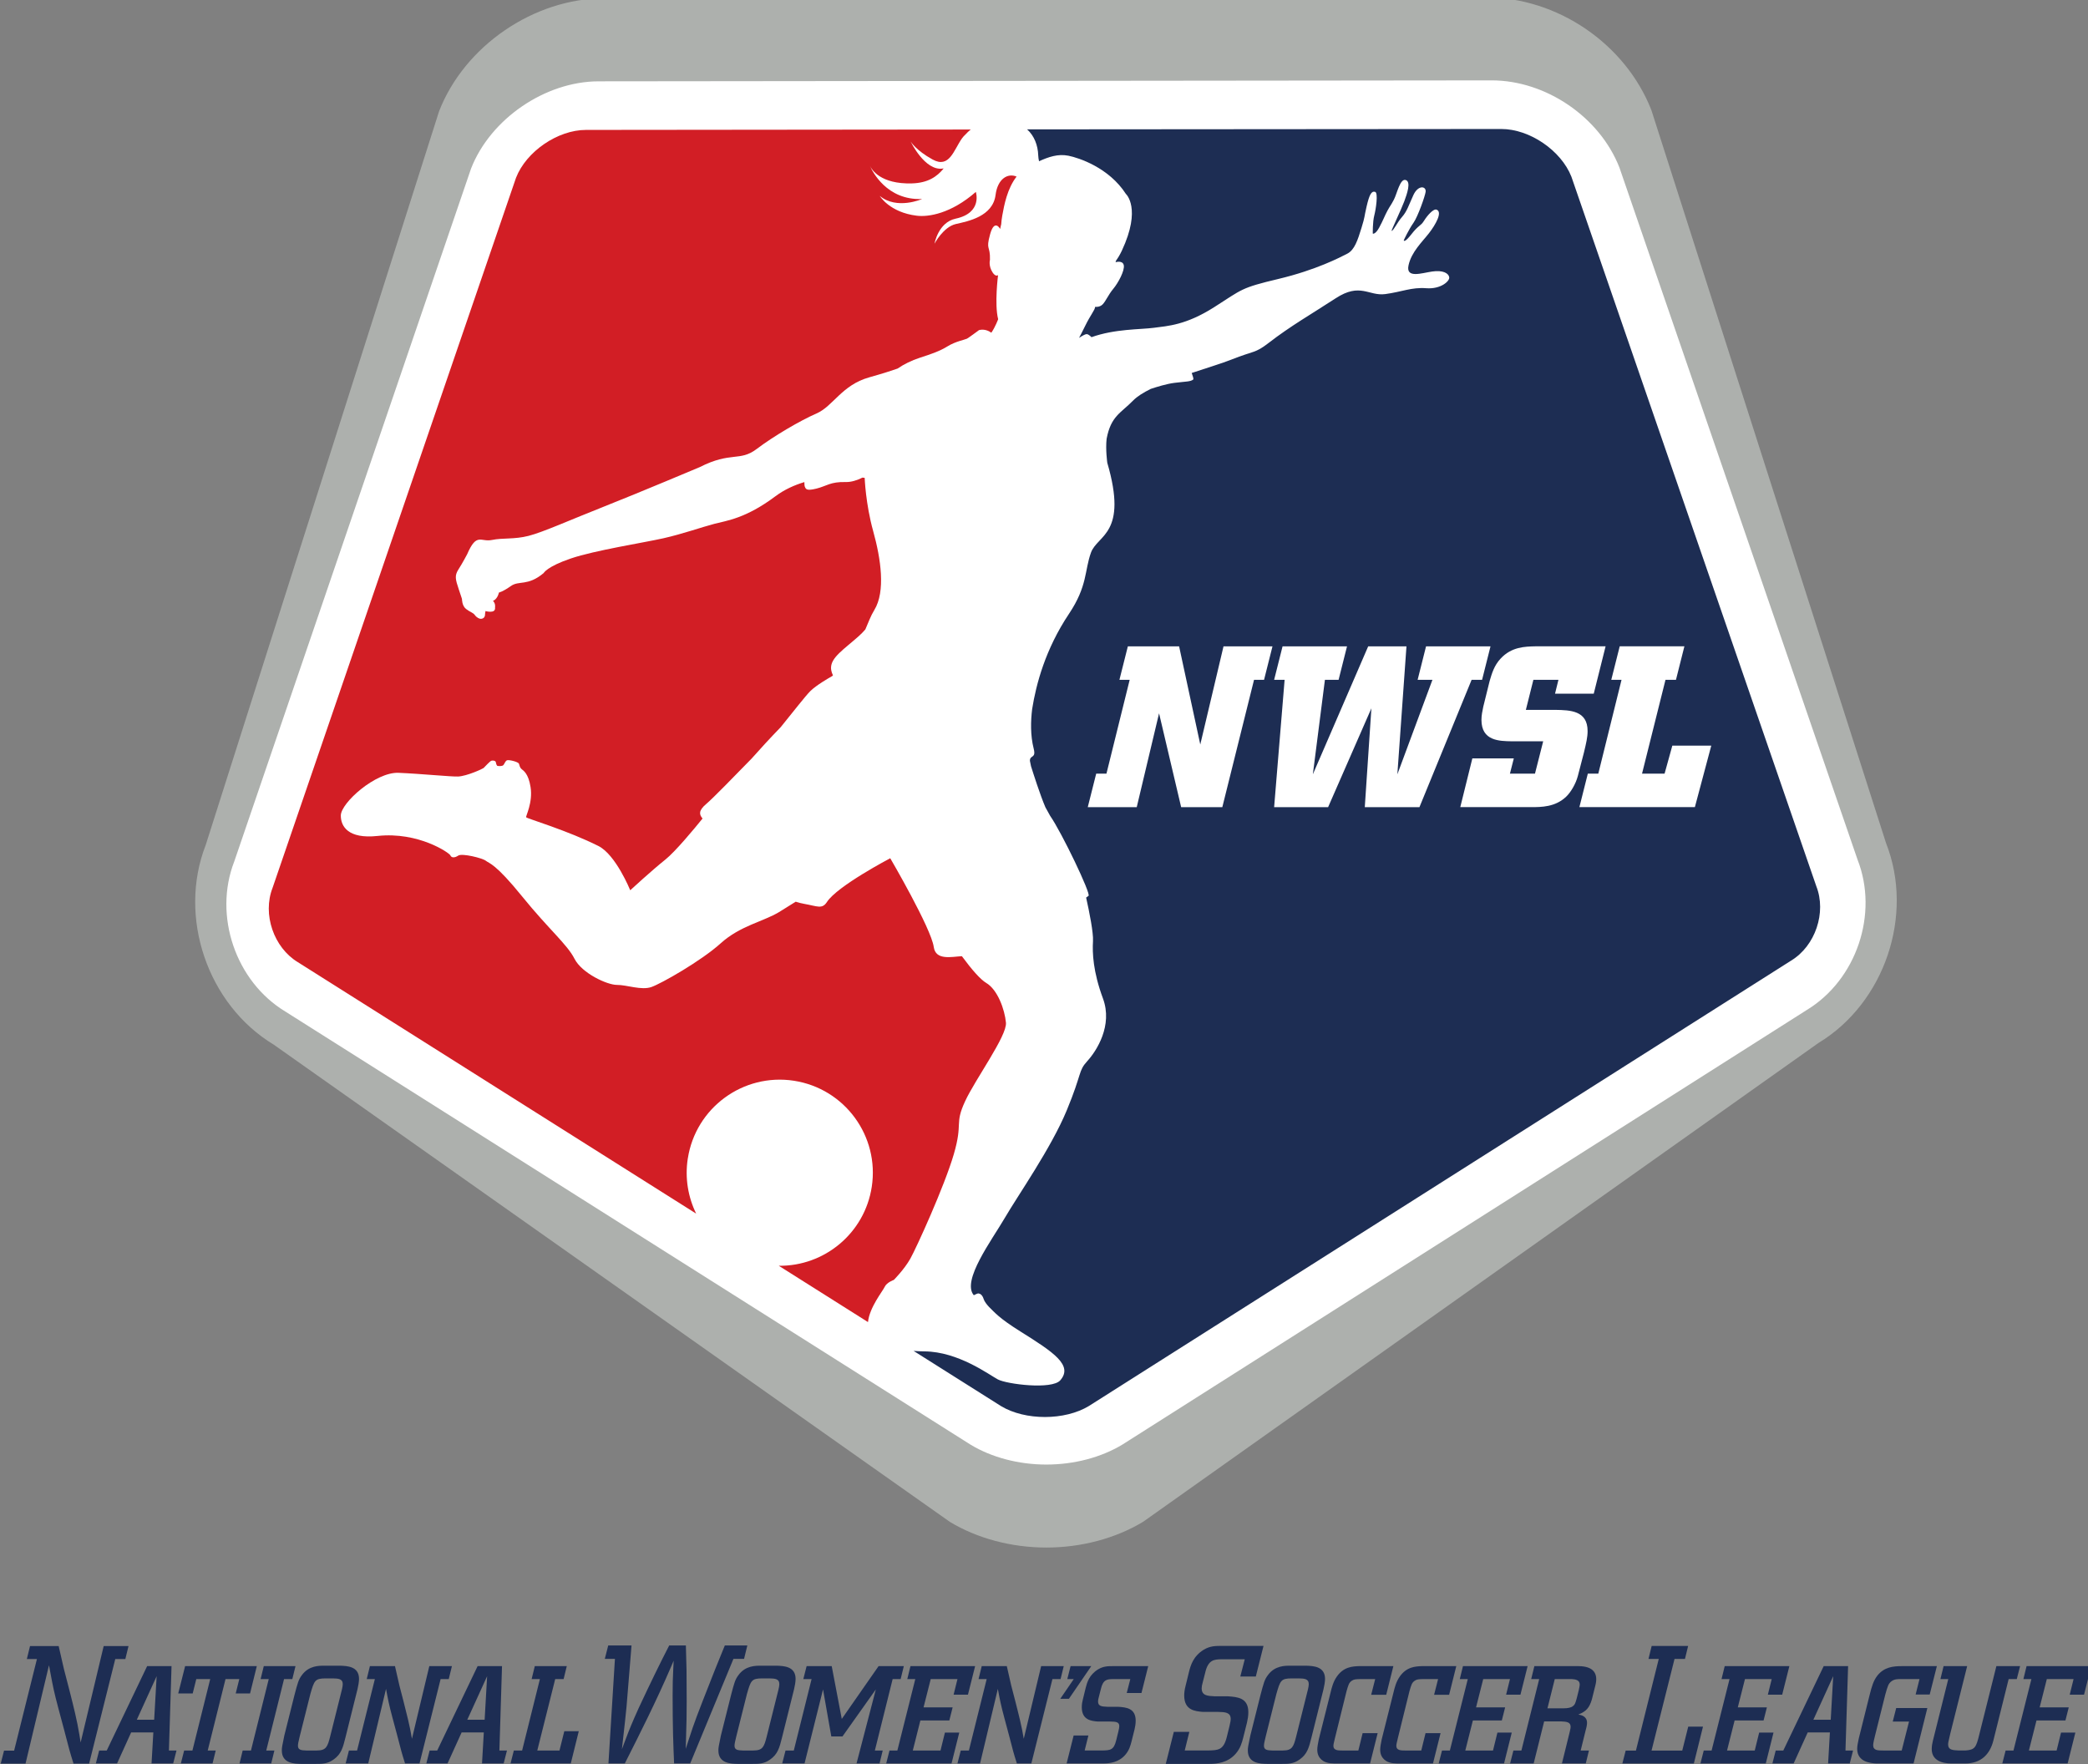 <?xml version="1.0" encoding="UTF-8" standalone="no"?>
<svg
   xmlns:dc="http://purl.org/dc/elements/1.1/"
   xmlns:cc="http://creativecommons.org/ns#"
   xmlns:rdf="http://www.w3.org/1999/02/22-rdf-syntax-ns#"
   xmlns:svg="http://www.w3.org/2000/svg"
   xmlns="http://www.w3.org/2000/svg"
   xmlns:sodipodi="http://sodipodi.sourceforge.net/DTD/sodipodi-0.dtd"
   xmlns:inkscape="http://www.inkscape.org/namespaces/inkscape"
   sodipodi:docname="NWSL.svg"
   inkscape:version="1.0beta1 (32d4812, 2019-09-19)"
   version="1.1"
   id="svg3505"
   height="169.819"
   width="200.981">
  <rect width="100%" height="100%" fill="#808080" stroke="none"/>
  <defs
     id="defs3507" />
  <sodipodi:namedview
     inkscape:document-rotation="0"
     inkscape:window-maximized="0"
     inkscape:window-y="25"
     inkscape:window-x="0"
     inkscape:window-height="907"
     inkscape:window-width="1600"
     fit-margin-bottom="0"
     fit-margin-right="0"
     fit-margin-left="0"
     fit-margin-top="0"
     showgrid="false"
     inkscape:current-layer="g3426"
     inkscape:document-units="px"
     inkscape:cy="136.44344"
     inkscape:cx="86.192177"
     inkscape:zoom="1.979899"
     inkscape:pageshadow="2"
     inkscape:pageopacity="0"
     borderopacity="1.0"
     bordercolor="#666666"
     pagecolor="#ffffff"
     id="base" />
  <g
     transform="translate(-652.581,-444.041)"
     id="layer1"
     inkscape:groupmode="layer"
     inkscape:label="Layer 1">
    <g
       transform="matrix(0.398,0,0,-0.398,595.653,650.593)"
       id="g3426">
      <path
         inkscape:connector-curvature="0"
         id="path22"
         style="fill:#ffffff;fill-opacity:1;fill-rule:nonzero;stroke:none"
         d="m 596.072,315.139 -55.944,174.914 c -6.2,15.826 -22.413,26.881 -39.442,26.881 l -210.515,-0.213 c -16.76,-0.014 -33.333,-11.363 -39.398,-26.967 l -55.6,-175.045 c -6.684,-17.182 0.447,-38.106 16.238,-47.633 l 161.305,-113.824 c 6.524,-3.942 14.699,-6.119 23.021,-6.119 8.342,0 16.549,2.191 23.09,6.16 l 161.096,114.179 c 15.786,9.557 22.872,30.495 16.149,47.667" />
      <path
         inkscape:connector-curvature="0"
         id="path26"
         style="fill:#d21e25;fill-opacity:1;fill-rule:nonzero;stroke:none"
         d="m 309.377,238.777 c 1.885,12.285 13.373,20.717 25.661,18.832 12.284,-1.887 20.714,-13.373 18.831,-25.658 -1.72,-11.221 -11.452,-19.221 -22.484,-19.09 l 21.571,-13.617 c 0.373,3.58 3.54,7.445 4.023,8.492 0.511,1.117 2.224,1.707 2.224,1.707 0,0 2.513,2.518 3.983,5.119 1.466,2.604 8.269,17.537 10.527,25.291 2.266,7.756 0.105,7.137 2.734,12.803 2.451,5.307 10.168,15.826 9.874,18.994 -0.295,3.174 -2.008,7.984 -4.777,9.617 -1.354,0.799 -3.448,3.149 -5.88,6.465 -2.467,-0.125 -6.339,-1.105 -6.804,2.229 -0.634,4.548 -10.521,21.457 -10.521,21.457 0,0 -12.794,-6.698 -15.309,-10.575 -1.178,-1.818 -2.33,-1.013 -5.45,-0.466 -0.826,0.144 -1.512,0.33 -2.109,0.531 -1.646,-1.043 -3.041,-1.916 -4.02,-2.506 -3.834,-2.312 -9.416,-3.305 -14.117,-7.553 -4.703,-4.248 -14.334,-9.724 -16.755,-10.574 -2.427,-0.853 -5.96,0.529 -8.332,0.512 -2.373,-0.018 -8.507,2.836 -10.267,6.314 -1.759,3.483 -6.242,7.149 -12.603,15.004 -6.576,8.124 -8.018,8.036 -8.832,8.696 -0.817,0.66 -5.752,1.875 -6.687,1.258 -0.938,-0.623 -1.683,-0.508 -1.904,0.06 -0.216,0.569 -7.678,5.762 -17.624,4.69 -7.113,-0.766 -8.892,2.345 -8.87,4.955 0.028,3.043 8.423,10.555 13.965,10.314 5.544,-0.236 12.833,-0.97 14.406,-0.894 2.155,0.105 5.923,1.857 6.15,2.051 0.232,0.193 1.515,1.66 1.908,1.771 0.389,0.111 1.003,-0.01 1.062,-0.363 0.06,-0.354 0.199,-0.864 0.434,-0.899 0.232,-0.035 1.105,-0.111 1.393,0.2 0.285,0.314 0.448,1 0.886,1.167 0.441,0.168 2.728,-0.359 2.887,-0.855 0.159,-0.5 0.213,-0.922 0.635,-1.281 0.415,-0.362 1.636,-1.008 2.162,-4.332 0.603,-3.836 -1.255,-7.108 -1.054,-7.317 0.204,-0.209 1.961,-0.715 5.943,-2.154 3.978,-1.439 7.794,-2.93 11.513,-4.785 4.222,-2.104 7.704,-10.712 7.704,-10.712 0,0 5.235,4.821 8.472,7.399 2.421,1.932 6.912,7.346 9.022,9.953 -0.019,0.022 -0.046,0.053 -0.059,0.069 -0.692,0.863 -1.042,1.801 1.007,3.504 1.445,1.203 6.866,6.765 10.898,10.904 2.105,2.377 4.47,4.949 7.051,7.613 2.723,3.338 6.027,7.619 7.201,8.76 1.462,1.424 4.464,3.15 5.27,3.604 0.061,0.062 0.115,0.123 0.173,0.187 -0.115,0.223 -0.478,0.99 -0.47,1.818 0.019,2.502 3.045,4.399 6.686,7.629 0.588,0.522 1.123,1.073 1.61,1.635 0.774,1.748 1.241,3.174 2.177,4.705 2.755,4.504 1.574,12.42 -0.275,19.065 -1.844,6.648 -2.059,12.89 -2.059,12.89 -0.136,0.022 -0.319,0.041 -0.527,0.063 -1.262,-0.625 -2.689,-1.11 -4.056,-1.074 -3.732,0.093 -4.585,-0.961 -7.069,-1.582 -2.484,-0.62 -2.57,-0.096 -2.822,0.457 -0.079,0.175 -0.108,0.609 -0.11,1.115 -2.353,-0.711 -4.806,-1.787 -6.994,-3.424 -7.192,-5.377 -11.741,-5.885 -14.787,-6.676 -3.045,-0.793 -7.651,-2.439 -12.343,-3.494 -4.692,-1.059 -16.555,-2.906 -22.359,-4.883 -5.809,-1.974 -6.564,-3.519 -6.564,-3.519 -3.88,-3.248 -5.939,-1.727 -7.933,-3.143 -1.992,-1.412 -2.878,-1.562 -2.878,-1.562 -0.443,-1.768 -1.455,-2.014 -1.455,-2.014 0.698,-0.68 0.497,-1.623 0.497,-1.623 0.214,-1.582 -2.309,-0.852 -2.309,-0.852 l -0.093,-0.615 c 0.062,-1.445 -1.17,-1.254 -1.17,-1.254 -0.222,0.033 -0.823,0.24 -1.297,0.887 -0.474,0.646 -1.097,0.684 -2.123,1.475 -1.028,0.785 -1.002,2.445 -1.002,2.445 l -0.785,2.353 c -0.782,2.36 -1.049,3.256 -0.07,4.772 0.978,1.512 2.114,3.687 2.114,3.687 2.307,5.323 3.253,2.883 5.973,3.438 2.723,0.562 5.346,0.099 8.867,0.994 3.52,0.895 10.051,3.848 18.41,7.15 8.358,3.303 23.009,9.483 23.009,9.483 7.523,3.832 9.656,1.269 13.742,4.369 4.087,3.1 10.514,6.871 14.506,8.609 3.992,1.739 6.098,6.86 12.691,8.717 3.346,0.942 5.546,1.658 6.903,2.137 1.447,1.006 3.385,1.973 5.366,2.611 2.879,0.93 4.851,1.612 6.736,2.778 1.882,1.167 4.237,1.607 4.669,1.835 0.43,0.227 2.927,2.079 2.927,2.079 1.346,0.332 2.423,-0.243 2.971,-0.635 0.973,1.412 1.647,3.265 1.647,3.265 -0.929,3.639 -0.022,10.666 -0.022,10.666 0,0 -0.564,-0.539 -1.334,0.663 -1.035,1.623 -0.624,3.019 -0.624,3.019 0.093,3.598 -1.06,2.238 0.032,6.188 1.071,3.869 2.434,1.289 2.434,1.289 l 0.202,0.943 c 0.016,0.064 0.036,0.141 0.054,0.209 0.037,0.613 0.116,1.303 0.258,2.1 0.46,2.552 1.2,6.507 3.457,9.416 -2.122,0.898 -4.577,-0.502 -5.082,-4.444 -0.665,-5.205 -6.596,-6.349 -9.612,-7.033 -3.023,-0.695 -5.154,-4.75 -5.154,-4.75 0,0 0.887,5.147 5.103,6.049 6.58,1.406 4.89,6.467 4.89,6.467 -6.027,-5.278 -11.493,-6.094 -14.267,-5.754 -6.604,0.797 -8.972,4.793 -8.972,4.793 4.158,-3.451 10.243,-0.752 10.243,-0.752 -8.562,-0.365 -12.05,6.724 -12.602,7.982 -0.062,0.133 -0.088,0.209 -0.088,0.209 0,0 0.036,-0.086 0.088,-0.209 0.43,-0.9 2.592,-4.422 10.147,-4.207 3.836,0.108 6.055,1.61 7.679,3.623 -0.148,-0.027 -0.239,-0.035 -0.239,-0.035 -4.315,-0.642 -7.75,6.533 -7.75,6.533 0,0 1.256,-2.117 5.319,-4.349 4.059,-2.231 5.097,2.312 7.104,5.129 0.24,0.339 0.524,0.646 0.833,0.927 0.385,0.432 0.809,0.832 1.272,1.2 l -93.061,-0.094 c -6.828,-0.008 -14.435,-5.219 -16.909,-11.574 l -58.878,-171.727 c -2.488,-6.362 0.273,-14.448 6.121,-17.977 l 96.327,-60.809 c -1.954,3.987 -2.757,8.586 -2.032,13.307" />
      <path
         inkscape:connector-curvature="0"
         id="path30"
         style="fill:#adb0ad;fill-opacity:1;fill-rule:nonzero;stroke:none"
         d="m 579.975,274.703 -165.5,-105.09 c -5.14,-3.101 -11.659,-4.826 -18.375,-4.826 -6.684,0 -13.186,1.705 -18.308,4.793 l -165.704,104.736 c -12.067,7.266 -17.494,23.221 -12.393,36.335 l 57.259,167.543 c 4.668,12.015 17.935,21.097 30.845,21.111 l 215.997,0.229 c 13.123,0 26.106,-8.862 30.889,-21.067 l 57.594,-167.39 c 5.143,-13.112 -0.271,-29.081 -12.304,-36.374 m 19.21,40.334 -56.774,177.327 c -6.292,16.029 -22.716,27.234 -39.974,27.234 l -213.291,-0.221 c -16.992,-0.013 -33.787,-11.507 -39.925,-27.322 l -56.438,-177.447 c -6.781,-17.413 0.44,-38.608 16.448,-48.268 l 163.551,-115.434 c 6.614,-3.988 14.889,-6.191 23.318,-6.191 8.455,0 16.767,2.22 23.403,6.236 l 163.325,115.793 c 16.002,9.682 23.182,30.896 16.357,48.293" />
      <path
         inkscape:connector-curvature="0"
         id="path42"
         style="fill:#1d2d53;fill-opacity:1;fill-rule:nonzero;stroke:none"
         d="m 552.935,323.78 h -27.928 l 2.038,8.097 h 2.534 l 5.619,22.695 h -2.478 l 2.038,8.098 h 15.643 l -2.038,-8.098 h -2.533 l -5.674,-22.695 h 5.452 l 1.875,6.777 h 9.419 z m -31.122,2.534 c -2.642,-2.534 -6.002,-2.534 -8.537,-2.534 h -17.076 l 2.92,11.788 h 10.026 l -0.938,-3.691 h 6.059 l 1.984,7.822 h -7.547 c -3.031,0.055 -7.383,0.055 -7.383,5.179 0,1.101 0.221,2.147 0.442,3.194 l 1.542,6.225 c 0.552,1.873 1.104,3.745 2.644,5.398 2.645,2.865 5.895,2.919 8.427,2.975 h 16.969 l -2.866,-11.458 h -9.365 l 0.828,3.36 h -6.06 l -1.819,-7.271 h 7.108 c 3.633,-0.055 7.822,-0.166 7.822,-5.123 0,-1.486 -0.331,-2.864 -0.883,-5.178 l -1.487,-5.728 c -0.496,-1.874 -1.707,-3.912 -2.81,-4.958 m -48.707,-2.534 1.598,23.906 -10.467,-23.906 h -13.056 l 2.534,30.792 h -2.534 l 2.04,8.098 h 15.588 l -2.038,-8.098 h -3.306 l -2.919,-22.86 13.385,30.958 h 9.255 l -2.204,-30.958 8.484,22.86 h -3.581 l 2.038,8.098 h 15.588 l -2.037,-8.098 h -2.533 l -12.615,-30.792 z m -24.361,30.792 h -2.423 l -7.671,-30.792 h -9.957 l -5.343,22.695 -5.398,-22.695 h -11.844 l 2.038,8.097 h 2.48 l 5.619,22.695 h -2.48 l 2.038,8.098 h 12.395 l 5.121,-23.742 5.62,23.742 h 11.843 z m 133.562,-49.92 -59.231,171.588 c -2.494,6.352 -10.113,11.547 -16.937,11.54 l -114.696,-0.088 c 1.727,-1.565 2.604,-3.832 2.686,-6.291 0.014,-0.473 0.093,-0.946 0.194,-1.416 2.278,1.025 4.56,1.847 7.128,1.33 2.488,-0.502 9.771,-2.864 13.884,-9.241 0,0 3.835,-3.447 -0.982,-13.714 -0.434,-0.924 -0.903,-1.713 -1.397,-2.397 -0.08,-0.248 -0.128,-0.398 -0.128,-0.398 0,0 1.734,0.543 1.994,-0.733 0.258,-1.271 -1.342,-4.267 -2.533,-5.689 -1.196,-1.42 -1.845,-3.043 -2.59,-3.787 -0.745,-0.748 -1.808,-0.584 -1.808,-0.584 -0.075,-0.848 -1.011,-1.735 -2.52,-4.828 -0.568,-1.168 -1.021,-2.038 -1.371,-2.68 0.762,0.498 1.5,0.914 1.847,0.914 0.317,0 0.748,-0.328 1.17,-0.742 5.622,2.021 11.843,1.84 15.064,2.267 3.37,0.45 7.747,0.633 14.607,4.994 6.85,4.362 6.371,4.643 15.52,6.821 9.147,2.178 14.977,5.24 16.692,6.127 1.713,0.886 2.487,3.224 3.404,6.207 0.919,2.984 0.583,2.371 1.25,5.226 0.664,2.854 1.164,3.754 2.051,3.506 0.795,-0.222 0.178,-4.269 -0.193,-5.674 -0.428,-1.605 -0.369,-4.435 -0.369,-4.435 0,0 0.617,-0.248 1.551,1.471 0.961,1.773 1.327,2.865 2.019,4.126 0.696,1.266 0.763,1.159 1.533,2.627 0.771,1.467 1.504,5.227 2.889,4.737 1.283,-0.455 0.324,-3.256 -0.389,-5.178 -0.711,-1.922 -3.248,-7.205 -3.061,-7.139 0.572,0.198 1.323,2.026 2.536,3.399 1.209,1.377 1.585,2.758 2.737,5.277 1.15,2.516 3.143,2.195 2.964,0.791 -0.134,-1.021 -1.882,-6.008 -2.955,-7.514 -1.075,-1.505 -2.359,-4.201 -2.343,-4.24 0.089,-0.226 0.517,-0.222 1.817,1.448 1.842,2.367 2.246,1.96 3.065,3.273 0.814,1.316 2.299,3.006 3.051,2.73 1.521,-0.556 -0.21,-3.621 -1.835,-5.712 -1.626,-2.092 -4.243,-4.518 -4.937,-7.756 -0.695,-3.243 3.14,-1.871 5.715,-1.498 2.571,0.373 3.998,-0.373 4.13,-1.442 0.106,-0.853 -1.993,-2.867 -5.566,-2.597 -3.57,0.273 -5.884,-0.881 -9.9,-1.418 -4.012,-0.538 -6.038,2.867 -11.994,-1.014 -5.951,-3.883 -10.812,-6.627 -16.233,-10.807 -3.345,-2.58 -3.387,-1.791 -8.972,-4.013 -2.24,-0.891 -5.841,-1.985 -9.617,-3.245 0.247,-0.74 0.532,-1.462 0.341,-1.605 -0.689,-0.518 -1.667,-0.432 -4.543,-0.789 -1.817,-0.227 -4.208,-0.957 -5.721,-1.463 -1.784,-0.885 -3.264,-1.811 -4.208,-2.773 -3.04,-3.108 -5.403,-3.774 -6.447,-9.286 -0.295,-2.593 0.161,-5.806 0.161,-5.806 5.052,-17.283 -2.363,-17.369 -3.943,-21.715 -1.581,-4.344 -0.805,-8.051 -5.307,-14.787 -5.738,-8.586 -7.964,-17.043 -8.922,-23.057 -0.351,-2.836 -0.455,-6.338 0.38,-9.603 0.616,-2.41 -0.941,-1.444 -0.922,-2.916 0.079,-0.416 0.166,-0.844 0.263,-1.284 0.483,-1.544 2.209,-6.988 3.485,-9.947 0.025,-0.043 0.048,-0.092 0.072,-0.133 0.304,-0.515 0.669,-1.177 1.076,-1.941 2.841,-4.094 9.904,-18.852 9.282,-19.342 -0.112,-0.088 -0.315,-0.235 -0.581,-0.422 0.764,-3.41 1.787,-8.508 1.659,-10.551 -0.172,-2.793 -0.006,-7.328 2.41,-13.848 2.414,-6.517 -1.518,-12.66 -3.777,-15.134 -2.257,-2.471 -1.197,-2.803 -4.993,-11.957 -3.795,-9.153 -11.766,-20.481 -15.009,-26.047 -3.06,-5.246 -10.464,-15.131 -7.458,-18.629 0.47,0.226 0.92,0.465 1.152,0.433 0.405,-0.056 0.933,-0.367 1.241,-1.384 0.189,-0.621 0.836,-1.397 1.316,-1.911 1.385,-1.328 2.306,-2.613 7.598,-5.929 7.947,-4.975 12.788,-8.149 9.604,-11.789 -2.024,-2.317 -12.941,-0.93 -15.086,0.213 -2.119,1.127 -9.555,6.722 -17.743,6.785 -0.918,0.008 -1.797,0.051 -2.644,0.117 l 21.153,-13.352 c 5.849,-3.525 15.411,-3.513 21.242,0.024 l 169.841,107.723 c 5.844,3.537 8.578,11.63 6.087,17.976" />
      <path
         inkscape:connector-curvature="0"
         id="path46"
         style="fill:#1d2d53;fill-opacity:1;fill-rule:nonzero;stroke:none"
         d="m 160.816,92.463 h 3.772 l 6.325,25.297 h 2.437 l 0.767,3.137 h -6.005 l -5.575,-23.321 -0.299,1.852 c -0.558,3.459 -1.435,6.914 -2.283,10.256 l -0.381,1.484 c -0.966,3.639 -1.209,4.555 -2.352,9.729 h -6.927 l -0.767,-3.137 h 2.44 l -5.519,-22.162 h -2.44 l -0.801,-3.135 h 6.001 l 5.672,23.789 0.366,-1.953 c 0.582,-3.107 0.848,-4.527 1.895,-8.432 0.254,-0.994 0.52,-1.97 0.785,-2.943 0.21,-0.772 0.42,-1.541 0.621,-2.309 l 0.247,-0.955 c 0.945,-3.652 1.138,-4.4 2.021,-7.197" />
      <path
         inkscape:connector-curvature="0"
         id="path50"
         style="fill:#1d2d53;fill-opacity:1;fill-rule:nonzero;stroke:none"
         d="m 176.119,103.07 h 4.201 l 0.6,10.535 z m 7.769,-7.436 h 1.833 l -0.8,-3.132 h -5.235 l 0.434,7.502 h -5.368 l -3.401,-7.502 h -5.134 l 0.8,3.132 h 1.834 l 9.768,20.405 h 5.902 z" />
      <path
         inkscape:connector-curvature="0"
         id="path54"
         style="fill:#1d2d53;fill-opacity:1;fill-rule:nonzero;stroke:none"
         d="m 200.909,112.906 h -3.334 l -4.301,-17.271 h 1.933 l -0.766,-3.133 h -7.669 l 0.801,3.133 h 2 l 4.301,17.271 h -3.367 l -0.868,-3.469 h -3.5 l 1.667,6.602 h 17.337 l -1.633,-6.602 h -3.468 z" />
      <path
         inkscape:connector-curvature="0"
         id="path58"
         style="fill:#1d2d53;fill-opacity:1;fill-rule:nonzero;stroke:none"
         d="m 211.731,112.906 -4.301,-17.271 h 1.968 l -0.768,-3.133 h -7.668 l 0.767,3.133 h 2.001 l 4.3,17.271 h -1.967 l 0.767,3.133 h 7.669 l -0.768,-3.133 z" />
      <path
         inkscape:connector-curvature="0"
         id="path62"
         style="fill:#1d2d53;fill-opacity:1;fill-rule:nonzero;stroke:none"
         d="m 215.528,99.07 c -0.333,-1.367 -0.434,-1.834 -0.434,-2.301 0,-1 0.801,-1.101 2.001,-1.135 h 2.567 c 2.301,0 2.601,0.967 3.234,3.436 l 2.568,10.268 c 0.133,0.466 0.466,1.767 0.466,2.334 0,1.334 -1.1,1.367 -2.367,1.4 h -1.767 c -2.601,0 -2.768,-0.533 -3.701,-3.768 z m 9.835,17.07 c 1.634,-0.068 4.501,-0.134 4.501,-3.201 0,-0.701 -0.2,-1.767 -0.366,-2.467 l -2.901,-11.636 c -0.633,-2.534 -1.033,-4.067 -2.867,-5.368 -1.467,-1.066 -2.734,-1.066 -4.268,-1.066 h -3.634 c -1.567,0.033 -4.634,0.066 -4.634,3.232 0,0.735 0.066,1 0.6,3.602 l 2.467,9.836 c 0.767,2.9 0.967,3.701 1.767,4.768 1.667,2.334 4.201,2.3 5.368,2.3 z" />
      <path
         inkscape:connector-curvature="0"
         id="path66"
         style="fill:#1d2d53;fill-opacity:1;fill-rule:nonzero;stroke:none"
         d="m 249.597,112.906 -5.101,-20.404 h -3.501 c -0.833,2.633 -0.933,3.066 -1.9,6.8 -0.367,1.401 -0.767,2.801 -1.134,4.235 -0.866,3.234 -1.067,4.334 -1.567,7.002 l -4.3,-18.037 h -5.468 l 0.8,3.133 h 1.967 l 4.301,17.271 h -1.967 l 0.766,3.133 h 6.068 c 1.001,-4.533 1.167,-5.133 2.035,-8.401 0.766,-3.035 1.566,-6.068 2.066,-9.17 l 4.201,17.571 h 5.468 l -0.767,-3.133 z" />
      <path
         inkscape:connector-curvature="0"
         id="path70"
         style="fill:#1d2d53;fill-opacity:1;fill-rule:nonzero;stroke:none"
         d="m 256.043,103.07 h 4.201 l 0.6,10.535 z m 7.769,-7.436 h 1.833 l -0.8,-3.132 h -5.235 l 0.434,7.502 h -5.368 l -3.401,-7.502 h -5.134 l 0.8,3.132 h 1.834 l 9.768,20.405 h 5.902 z" />
      <path
         inkscape:connector-curvature="0"
         id="path74"
         style="fill:#1d2d53;fill-opacity:1;fill-rule:nonzero;stroke:none"
         d="m 277.31,112.906 -4.334,-17.271 h 5.368 l 1.166,4.667 h 3.501 l -1.933,-7.8 h -14.57 l 0.8,3.133 h 2 l 4.301,17.271 h -2 l 0.766,3.133 h 7.735 l -0.766,-3.133 z" />
      <path
         inkscape:connector-curvature="0"
         id="path78"
         style="fill:#1d2d53;fill-opacity:1;fill-rule:nonzero;stroke:none"
         d="m 321.112,99.07 c -0.333,-1.367 -0.434,-1.834 -0.434,-2.301 0,-1 0.801,-1.101 2.001,-1.135 h 2.567 c 2.301,0 2.601,0.967 3.234,3.436 l 2.568,10.268 c 0.133,0.466 0.466,1.767 0.466,2.334 0,1.334 -1.1,1.367 -2.367,1.4 h -1.767 c -2.601,0 -2.768,-0.533 -3.701,-3.768 z m 9.835,17.07 c 1.634,-0.068 4.501,-0.134 4.501,-3.201 0,-0.701 -0.2,-1.767 -0.366,-2.467 l -2.901,-11.636 c -0.633,-2.534 -1.033,-4.067 -2.867,-5.368 -1.467,-1.066 -2.734,-1.066 -4.268,-1.066 h -3.634 c -1.567,0.033 -4.634,0.066 -4.634,3.232 0,0.735 0.066,1 0.6,3.602 l 2.467,9.836 c 0.767,2.9 0.967,3.701 1.767,4.768 1.667,2.334 4.201,2.3 5.368,2.3 z" />
      <path
         inkscape:connector-curvature="0"
         id="path82"
         style="fill:#1d2d53;fill-opacity:1;fill-rule:nonzero;stroke:none"
         d="m 358.92,112.906 -4.301,-17.271 h 1.901 l -0.767,-3.133 h -5.568 l 4.668,17.904 -8.069,-11.369 h -2.7 l -2.001,11.369 -4.468,-17.904 h -5.401 l 0.8,3.133 h 2.001 l 4.301,17.271 h -2 l 0.799,3.133 h 6.069 l 2.433,-12.77 8.902,12.77 h 6.102 l -0.767,-3.133 z" />
      <path
         inkscape:connector-curvature="0"
         id="path86"
         style="fill:#1d2d53;fill-opacity:1;fill-rule:nonzero;stroke:none"
         d="m 374.596,112.906 h -6.468 l -1.734,-6.836 h 7.035 l -0.8,-3.166 h -7.002 l -1.833,-7.269 h 6.701 l 1.067,4.335 h 3.468 l -1.868,-7.468 h -15.803 l 0.8,3.133 h 1.901 l 4.334,17.271 h -1.934 l 0.767,3.133 h 15.637 l -1.734,-6.901 h -3.468 z" />
      <path
         inkscape:connector-curvature="0"
         id="path90"
         style="fill:#1d2d53;fill-opacity:1;fill-rule:nonzero;stroke:none"
         d="m 397.565,112.906 -5.102,-20.404 h -3.5 c -0.834,2.633 -0.933,3.066 -1.9,6.8 -0.367,1.401 -0.767,2.801 -1.134,4.235 -0.866,3.234 -1.067,4.334 -1.567,7.002 l -4.3,-18.037 h -5.468 l 0.8,3.133 h 1.967 l 4.301,17.271 h -1.967 l 0.766,3.133 h 6.068 c 1.001,-4.533 1.167,-5.133 2.034,-8.401 0.768,-3.035 1.567,-6.068 2.067,-9.17 l 4.201,17.571 h 5.468 l -0.767,-3.133 z" />
      <path
         inkscape:connector-curvature="0"
         id="path94"
         style="fill:#1d2d53;fill-opacity:1;fill-rule:nonzero;stroke:none"
         d="m 420.731,116.039 -1.635,-6.5 h -3.566 l 0.867,3.367 h -4.201 c -1.401,-0.033 -2.401,-0.066 -2.934,-2.467 l -0.467,-1.834 c -0.134,-0.466 -0.201,-0.8 -0.201,-1.101 0,-1.199 0.934,-1.233 2.268,-1.299 h 2.599 c 1.901,-0.135 4.235,-0.301 4.235,-3.367 0,-0.801 -0.133,-1.434 -0.266,-2.069 l -0.734,-2.933 c -0.266,-1.033 -0.567,-2.168 -1.533,-3.268 -1.567,-1.8 -3.702,-2.066 -5.301,-2.066 h -8.869 l 1.701,6.767 h 3.566 l -0.9,-3.634 h 4.035 c 2.199,0.033 3,0.068 3.6,2.502 l 0.5,2.033 c 0.168,0.732 0.234,1.033 0.234,1.367 0,1.066 -0.934,1.066 -2.201,1.1 h -2.967 c -1.566,0.132 -3.9,0.334 -3.9,3.466 0,0.735 0.132,1.401 0.265,1.901 l 0.701,2.867 c 0.299,1.135 0.801,3.068 3,4.402 1.301,0.766 2.368,0.766 3.768,0.766 z" />
      <path
         inkscape:connector-curvature="0"
         id="path98"
         style="fill:#1d2d53;fill-opacity:1;fill-rule:nonzero;stroke:none"
         d="m 424.975,92.402 h 10.58 c 1.799,0 4.414,0.254 6.326,2.451 1.163,1.324 1.518,2.703 1.831,3.918 l 0.909,3.637 c 0.157,0.74 0.321,1.517 0.321,2.484 0,3.504 -2.628,3.688 -4.947,3.85 h -3.2 c -1.716,0.086 -3.138,0.156 -3.138,1.937 0,0.379 0.076,0.799 0.261,1.452 l 0.578,2.265 c 0.715,3.227 2.211,3.262 3.944,3.305 h 5.636 l -1.075,-4.176 h 3.749 l 1.862,7.41 h -9.916 c -1.725,0 -2.971,0 -4.506,-0.906 -2.596,-1.572 -3.202,-3.863 -3.565,-5.232 l -0.873,-3.575 c -0.214,-0.802 -0.321,-1.566 -0.321,-2.279 0,-3.59 2.622,-3.812 4.538,-3.975 h 3.652 l 0.114,-0.002 c 1.511,-0.041 2.939,-0.078 2.939,-1.687 0,-0.447 -0.086,-0.832 -0.296,-1.762 l -0.624,-2.533 c -0.81,-3.287 -2.052,-3.305 -4.775,-3.346 h -5.42 l 1.115,4.506 h -3.754 z" />
      <path
         inkscape:connector-curvature="0"
         id="path102"
         style="fill:#1d2d53;fill-opacity:1;fill-rule:nonzero;stroke:none"
         d="m 449.155,99.07 c -0.333,-1.367 -0.433,-1.834 -0.433,-2.301 0,-1 0.8,-1.101 2,-1.135 h 2.568 c 2.301,0 2.6,0.967 3.234,3.436 l 2.567,10.268 c 0.133,0.466 0.466,1.767 0.466,2.334 0,1.334 -1.099,1.367 -2.367,1.4 h -1.766 c -2.601,0 -2.768,-0.533 -3.702,-3.768 z m 9.836,17.07 c 1.634,-0.068 4.501,-0.134 4.501,-3.201 0,-0.701 -0.2,-1.767 -0.367,-2.467 l -2.901,-11.636 c -0.633,-2.534 -1.033,-4.067 -2.867,-5.368 -1.467,-1.066 -2.733,-1.066 -4.267,-1.066 h -3.634 c -1.568,0.033 -4.635,0.066 -4.635,3.232 0,0.735 0.066,1 0.601,3.602 l 2.466,9.836 c 0.767,2.9 0.967,3.701 1.768,4.768 1.667,2.334 4.2,2.3 5.367,2.3 z" />
      <path
         inkscape:connector-curvature="0"
         id="path106"
         style="fill:#1d2d53;fill-opacity:1;fill-rule:nonzero;stroke:none"
         d="m 480.019,116.039 -1.733,-6.934 h -3.635 l 0.967,3.801 h -3.701 c -0.966,-0.033 -1.466,-0.033 -2.001,-0.433 -0.632,-0.467 -0.766,-0.901 -1.233,-2.534 l -2.801,-11.336 c -0.033,-0.134 -0.066,-0.3 -0.099,-0.433 -0.134,-0.467 -0.267,-1.102 -0.267,-1.434 0,-1.101 1.2,-1.101 2.066,-1.101 h 3.968 l 1.034,4.201 h 3.634 l -1.834,-7.334 h -8.601 c -0.701,0.033 -1.368,0.033 -2.001,0.266 -0.234,0.066 -2.167,0.701 -2.167,3.035 0,0.666 0.133,1.334 0.367,2.533 l 2.834,11.269 c 0.3,1.266 0.667,2.666 1.5,3.868 1.667,2.433 3.867,2.5 5.335,2.566 z" />
      <path
         inkscape:connector-curvature="0"
         id="path110"
         style="fill:#1d2d53;fill-opacity:1;fill-rule:nonzero;stroke:none"
         d="m 495.234,116.039 -1.733,-6.934 h -3.635 l 0.967,3.801 h -3.701 c -0.966,-0.033 -1.466,-0.033 -2.001,-0.433 -0.632,-0.467 -0.766,-0.901 -1.233,-2.534 l -2.801,-11.336 c -0.033,-0.134 -0.066,-0.3 -0.099,-0.433 -0.134,-0.467 -0.267,-1.102 -0.267,-1.434 0,-1.101 1.2,-1.101 2.066,-1.101 h 3.968 l 1.034,4.201 h 3.634 l -1.834,-7.334 h -8.601 c -0.701,0.033 -1.368,0.033 -2.001,0.266 -0.234,0.066 -2.167,0.701 -2.167,3.035 0,0.666 0.133,1.334 0.367,2.533 l 2.834,11.269 c 0.3,1.266 0.667,2.666 1.5,3.868 1.667,2.433 3.867,2.5 5.335,2.566 z" />
      <path
         inkscape:connector-curvature="0"
         id="path114"
         style="fill:#1d2d53;fill-opacity:1;fill-rule:nonzero;stroke:none"
         d="m 508.216,112.906 h -6.469 l -1.733,-6.836 h 7.035 l -0.801,-3.166 h -7.001 l -1.834,-7.269 h 6.701 l 1.068,4.335 h 3.467 l -1.867,-7.468 h -15.803 l 0.8,3.133 h 1.9 l 4.335,17.271 h -1.935 l 0.768,3.133 h 15.637 l -1.735,-6.901 h -3.467 z" />
      <path
         inkscape:connector-curvature="0"
         id="path118"
         style="fill:#1d2d53;fill-opacity:1;fill-rule:nonzero;stroke:none"
         d="m 517.284,105.838 h 3.9 c 1.035,0 1.834,0.166 2.268,0.533 0.467,0.367 0.533,0.567 0.9,1.834 l 0.5,2 c 0.201,1 0.234,1.1 0.234,1.401 0,1.132 -1.134,1.234 -1.901,1.3 h -4.134 z m 8.035,-10.203 h 2 l -0.766,-3.133 h -5.768 l 1.9,7.701 c 0.166,0.735 0.201,0.934 0.201,1.133 0,1.201 -0.967,1.268 -2.268,1.334 h -4.134 l -2.534,-10.168 h -5.701 l 0.8,3.133 h 1.933 l 4.302,17.271 h -1.935 l 0.768,3.133 h 10.602 c 3.868,0 4.835,-1.933 4.168,-4.599 l -0.868,-3.469 c -0.599,-2 -1.367,-2.901 -3.267,-3.633 0.734,-0.135 2.1,-0.434 2.1,-2.002 0,-0.398 -0.066,-0.898 -0.333,-1.832 z" />
      <path
         inkscape:connector-curvature="0"
         id="path122"
         style="fill:#1d2d53;fill-opacity:1;fill-rule:nonzero;stroke:none"
         d="m 535.4,92.486 h 17.288 l 2.211,8.922 h -3.567 l -1.448,-5.787 h -7.428 l 5.561,22.162 h 2.521 l 0.767,3.137 h -8.819 l -0.767,-3.137 h 2.483 l -5.52,-22.162 h -2.481 z" />
      <path
         inkscape:connector-curvature="0"
         id="path126"
         style="fill:#1d2d53;fill-opacity:1;fill-rule:nonzero;stroke:none"
         d="m 306.066,92.502 h 3.895 l 10.458,25.297 h 2.566 l 0.792,3.236 h -5.445 c -0.848,-2.035 -1.639,-3.982 -2.354,-5.789 l -0.848,-2.154 c -3.548,-9.02 -4.093,-10.406 -5.552,-14.899 l -0.702,-2.16 0.068,2.272 c 0.125,4.185 0.165,5.677 0.165,9.207 0,7.34 -0.04,8.59 -0.187,13.24 l -0.009,0.283 h -4.034 c -2.214,-4.293 -4.484,-8.949 -7.345,-15.066 -1.681,-3.74 -2.24,-5.11 -3.173,-7.582 l -0.919,-2.438 0.292,2.588 c 0.293,2.596 0.621,5.504 0.826,7.682 0.187,2.113 0.404,4.861 0.622,7.607 0.204,2.58 0.409,5.158 0.587,7.209 h -5.635 l -0.825,-3.236 h 2.448 l -1.57,-25.297 h 3.96 c 3.563,7.049 7.587,15.023 11.103,23.199 l 0.712,1.655 -0.089,-1.799 c -0.125,-2.553 -0.164,-3.801 -0.164,-6.639 0,-7.551 0.153,-11.783 0.357,-16.416" />
      <path
         inkscape:connector-curvature="0"
         id="path130"
         style="fill:#1d2d53;fill-opacity:1;fill-rule:nonzero;stroke:none"
         d="m 571.519,112.906 h -6.469 l -1.733,-6.836 h 7.035 l -0.801,-3.166 h -7.001 l -1.834,-7.269 h 6.701 l 1.068,4.335 h 3.467 l -1.867,-7.468 h -15.803 l 0.8,3.133 h 1.9 l 4.335,17.271 h -1.935 l 0.768,3.133 h 15.637 l -1.735,-6.901 h -3.467 z" />
      <path
         inkscape:connector-curvature="0"
         id="path134"
         style="fill:#1d2d53;fill-opacity:1;fill-rule:nonzero;stroke:none"
         d="m 581.591,103.07 h 4.2 l 0.601,10.535 z m 7.768,-7.436 h 1.834 l -0.8,-3.132 h -5.235 l 0.434,7.502 h -5.368 l -3.401,-7.502 h -5.134 l 0.799,3.132 h 1.834 l 9.769,20.405 h 5.901 z" />
      <path
         inkscape:connector-curvature="0"
         id="path138"
         style="fill:#1d2d53;fill-opacity:1;fill-rule:nonzero;stroke:none"
         d="m 607.259,112.906 h -4.468 c -0.7,0 -1.533,0.033 -2.266,-0.5 -0.8,-0.566 -0.967,-1.234 -1.535,-3.234 l -2.5,-10.002 c -0.133,-0.534 -0.433,-1.768 -0.433,-2.235 0,-1.3 1.1,-1.3 2.433,-1.3 h 4.468 l 1.768,7.001 h -3.935 l 0.834,3.268 h 7.534 l -3.334,-13.402 h -9.002 c -1.233,0.066 -4.633,0.265 -4.633,3.533 0,0.734 0.166,1.433 0.399,2.568 l 2.635,10.569 c 0.5,1.966 0.899,3.367 1.866,4.601 1.667,2.067 3.835,2.266 5.935,2.266 h 8.435 l -1.733,-6.867 h -3.402 z" />
      <path
         inkscape:connector-curvature="0"
         id="path142"
         style="fill:#1d2d53;fill-opacity:1;fill-rule:nonzero;stroke:none"
         d="m 628.823,112.906 -3.7,-14.871 c -0.834,-3.334 -3.001,-5.533 -6.769,-5.533 h -3.434 c -2.201,0 -4.701,0.732 -4.701,3.467 0,0.734 0.133,1.433 0.267,1.966 l 3.734,14.971 h -1.9 l 0.767,3.133 h 5.701 l -4.101,-16.403 c -0.467,-1.933 -0.501,-2.201 -0.501,-2.535 0,-1.299 1.001,-1.398 2.601,-1.466 h 1.534 c 2.367,0.167 2.634,0.701 3.434,4.001 l 4.101,16.403 h 5.735 l -0.801,-3.133 z" />
      <path
         inkscape:connector-curvature="0"
         id="path146"
         style="fill:#1d2d53;fill-opacity:1;fill-rule:nonzero;stroke:none"
         d="m 644.524,112.906 h -6.469 l -1.733,-6.836 h 7.035 l -0.801,-3.166 h -7.001 l -1.834,-7.269 h 6.701 l 1.068,4.335 h 3.467 l -1.867,-7.468 h -15.803 l 0.8,3.133 h 1.9 l 4.335,17.271 h -1.935 l 0.768,3.133 h 15.637 l -1.735,-6.901 h -3.467 z" />
      <path
         inkscape:connector-curvature="0"
         id="path150"
         style="fill:#1d2d53;fill-opacity:1;fill-rule:nonzero;stroke:none"
         d="m 401.954,116.039 -0.798,-3.135 h 1.563 l -3.26,-4.767 h 2.086 l 5.41,7.902 z" />
    </g>
  </g>
</svg>
